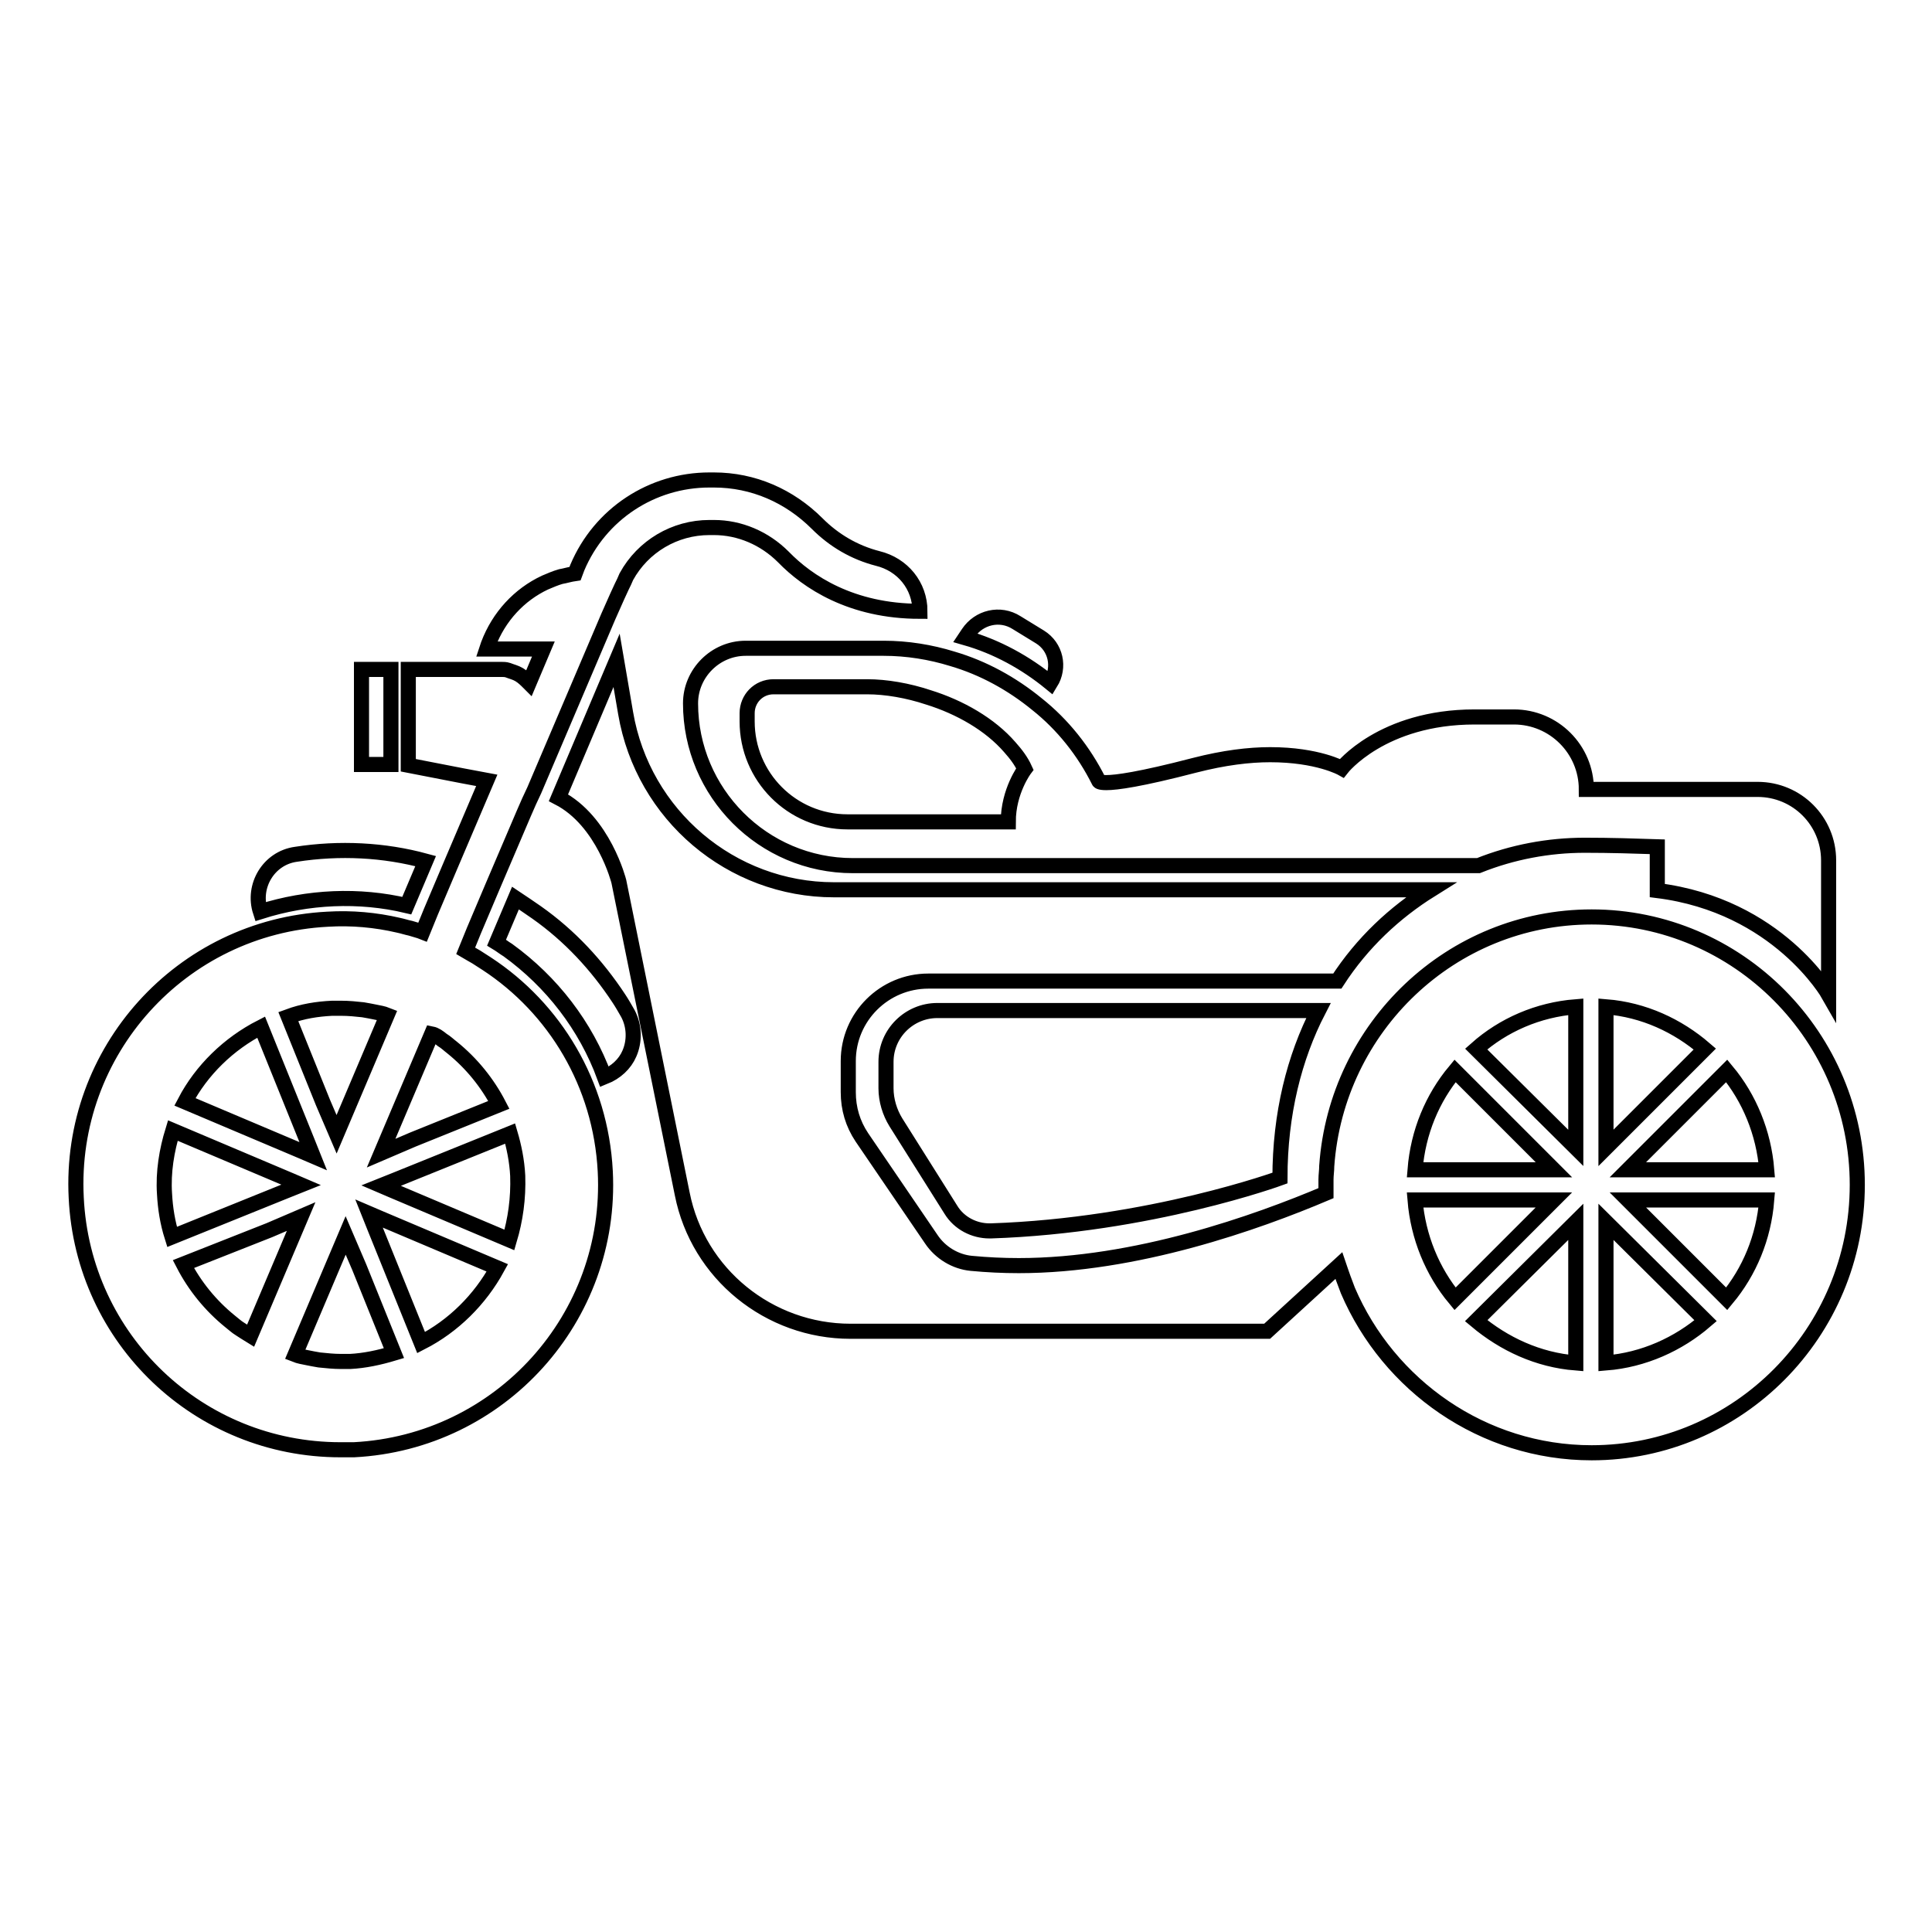 <?xml version="1.0" encoding="utf-8"?>
<!-- Svg Vector Icons : http://www.onlinewebfonts.com/icon -->
<!DOCTYPE svg PUBLIC "-//W3C//DTD SVG 1.1//EN" "http://www.w3.org/Graphics/SVG/1.1/DTD/svg11.dtd">
<svg version="1.1" xmlns="http://www.w3.org/2000/svg" xmlns:xlink="http://www.w3.org/1999/xlink" x="0px" y="0px" viewBox="0 0 256 256" enable-background="new 0 0 256 256" xml:space="preserve">
<g> <path stroke-width="2" fill-opacity="0" stroke="#000000"  d="M139.2,90.5c1.3-2.1,0.7-4.8-1.4-6.1l-3.1-1.9c-2.2-1.4-5-0.7-6.4,1.4l-0.4,0.6 C132.1,85.7,135.9,87.8,139.2,90.5L139.2,90.5z M117.1,85.9H98.8c-4,0-7.3,3.3-7.3,7.3l0,0c0,11.8,9.6,21.5,21.5,21.5h11.4h22.9 h48.6c4.5-1.8,9.3-2.7,14.1-2.7c3.4,0,6.6,0.1,9.6,0.2v5.8c16,2,22.7,13.8,22.7,13.8V114c0-5.2-4.2-9.4-9.4-9.4h-13.4h-9.3 c0-5.3-4.3-9.6-9.6-9.6h-5.2c-12.3,0-17.6,6.8-17.6,6.8s-3.2-1.8-9.5-1.8c-2.8,0-6.1,0.4-10,1.4c-7.3,1.9-10.4,2.3-11.7,2.3 c-1,0-1-0.2-1-0.2c-2-4-4.8-7.5-8.2-10.2c-3.3-2.7-7.1-4.8-11.2-6C123.3,86.4,120.2,85.9,117.1,85.9z M133.8,99 c0.8,0.9,1.5,1.8,2,2.9c0,0-2.2,2.9-2.2,7h-21.3c-7.4,0-13.3-6-13.3-13.3v-1.1c0-1.9,1.5-3.5,3.5-3.5h12.4c2.5,0,5.4,0.5,8.1,1.4 C127.2,93.7,131.2,96,133.8,99z M166.9,133.9h-42.7c-3.7,0-6.8,3-6.8,6.8v3.5c0,1.6,0.5,3.2,1.3,4.5l7.3,11.6 c1.1,1.8,3.1,2.8,5.1,2.8c0.1,0,0.1,0,0.2,0c21.1-0.7,38.3-7,38.3-7c0-8.5,1.9-16,5.1-22.2L166.9,133.9L166.9,133.9z M82.9,94.5 l-1.2-7L74,105.7c6,3.1,8,11.1,8,11.1l8.4,41.4c2.1,10.6,11.5,18.2,22.3,18.2h55.2l9.5-8.7c0.2,0.6,0.4,1.1,0.6,1.7 c0.2,0.5,0.4,1.1,0.6,1.6c5.4,12.6,17.9,21.5,32.3,21.5c19.4,0,35.2-15.9,35.2-35.5c0-19.6-15.8-35.5-35.2-35.5 c-18.6,0-33.8,14.6-35.1,33c0,0.6-0.1,1.2-0.1,1.8c0,0.2,0,0.5,0,0.7c0,0.4,0,0.7,0,1.1c-9.2,3.9-25.2,9.6-40.7,9.6 c-2.1,0-4.2-0.1-6.3-0.3c-2.1-0.2-4.1-1.4-5.3-3.2l-9.2-13.5c-1.2-1.8-1.8-3.8-1.8-6v-4.1c0-5.9,4.8-10.6,10.6-10.6h46.8l0,0h7.4 c3.3-5.1,7.6-9.1,12.4-12.1h-16.9h-48.4h-13.8C96.9,117.9,85.2,108,82.9,94.5z M205.9,155h-18.4c0.4-5,2.3-9.5,5.3-13.1L205.9,155z  M205.9,159l-13.1,13.1c-3-3.6-4.9-8.2-5.3-13.1H205.9z M208.8,161.9v18.7c-5-0.4-9.5-2.5-13.2-5.6L208.8,161.9z M212.8,180.6 v-18.7L226,175C222.4,178.1,217.8,180.2,212.8,180.6z M228.8,172.1L215.7,159h18.4C233.7,164,231.8,168.5,228.8,172.1z M215.7,155 l13.1-13.1c3,3.6,4.9,8.2,5.3,13.1H215.7z M212.8,152.1v-18.7c5,0.4,9.5,2.5,13.1,5.6L212.8,152.1z M208.8,133.4v18.7L195.6,139 C199.2,135.8,203.8,133.8,208.8,133.4z M39.2,113.2c-3.6,0.5-5.8,4.2-4.7,7.6c6.3-2,13.1-2.3,19.4-0.8l2.5-5.9 C50.9,112.6,45,112.3,39.2,113.2z M68.3,119l-2.5,5.9c0.5,0.3,1,0.7,1.5,1c5.8,4.2,10.3,10,12.8,16.8h0c1.5-0.6,2.7-1.7,3.3-3.1 c0.7-1.6,0.7-3.6-0.2-5.3c-0.4-0.7-0.8-1.4-1.2-2c-2.9-4.4-6.5-8.3-10.9-11.4C70.1,120.2,69.2,119.6,68.3,119z M45.1,192.1 C45.1,192.1,45.1,192.1,45.1,192.1c0.6,0,1.2,0,1.8,0c19.4-1,34.3-17.5,33.3-36.9c-0.6-11.6-6.7-21.6-15.7-27.5 c-0.5-0.3-0.9-0.6-1.4-0.9c-0.5-0.3-0.9-0.5-1.4-0.8l1.1-2.7l2.5-5.9l4.1-9.6l0.7-1.6l0.7-1.5l9.8-23l1.2-2.7l0.6-1.3 c0.2-0.4,0.4-0.8,0.6-1.3c2.2-4,6.4-6.5,11-6.5h0.6c3.4,0,6.7,1.4,9.2,3.9c3.2,3.3,9,7.2,18.1,7.2v0c0-3.4-2.3-6.2-5.6-7 c-3.1-0.8-5.8-2.4-8-4.6c-3.7-3.7-8.5-5.8-13.7-5.8h-0.6c-7.6,0-14.5,4.5-17.5,11.6l-0.3,0.8c-0.7,0.1-1.3,0.3-1.9,0.4 c-0.7,0.2-1.4,0.5-2.1,0.8c-3.4,1.6-6.1,4.5-7.5,8.2l-0.2,0.6h4h1.8H72l-1.9,4.5c-0.4-0.4-0.8-0.8-1.3-1.1c-0.5-0.3-1-0.4-1.5-0.6 c-0.3-0.1-0.6-0.1-0.9-0.1H54.1v12.7l7.2,1.4l1.6,0.3l1.6,0.3l-4.9,11.5l-2.5,5.9l-1.1,2.7c-0.5-0.2-1-0.3-1.6-0.5 c-0.5-0.1-1.1-0.3-1.6-0.4c-3-0.7-6.2-1-9.4-0.8c-19.4,1-34.3,17.5-33.3,36.9C11,177.5,26.4,192.1,45.1,192.1z M21.8,158.2 c-0.2-2.9,0.3-5.8,1.1-8.4l15.6,6.6l1.4,0.6l-2,0.8l-15.1,6.1C22.2,162,21.9,160.1,21.8,158.2z M68.6,155.8c0.1,3-0.3,5.8-1.1,8.5 l-15.6-6.6l-1.4-0.6l2-0.8l15.1-6.1C68.1,151.9,68.5,153.8,68.6,155.8z M35.7,163l2.1-0.9l2.1-0.9l-6.7,15.8 c-0.5-0.3-0.9-0.6-1.4-0.9c-0.5-0.3-0.9-0.7-1.3-1c-2.6-2.1-4.7-4.7-6.2-7.6L35.7,163z M46.4,180.4c-0.4,0-0.8,0-1.2,0c0,0,0,0,0,0 c-1,0-1.9-0.1-2.9-0.2c-0.6-0.1-1.1-0.2-1.6-0.3c-0.5-0.1-1.1-0.2-1.6-0.4l6.7-15.8l0.9,2.1l0.9,2.1l4.6,11.4 C50.2,179.9,48.3,180.3,46.4,180.4z M55.8,177.9l-6.1-15.1l-0.8-2l1.4,0.6l15.6,6.6C63.6,172.2,60.1,175.7,55.8,177.9z M58.6,137.8 c0.5,0.3,0.9,0.7,1.3,1c2.6,2.1,4.7,4.7,6.2,7.6L54.7,151l-2.1,0.9l-2.1,0.9l6.7-15.8C57.7,137.1,58.1,137.4,58.6,137.8z M44,133.6 c0.4,0,0.8,0,1.2,0c1,0,2,0.1,2.9,0.2c0.6,0.1,1.1,0.2,1.6,0.3c0.5,0.1,1.1,0.2,1.6,0.4l-6.7,15.8l-0.9-2.1l-0.9-2.1l-4.6-11.4 C40.1,134,42,133.7,44,133.6z M34.6,136.1l6.1,15.1l0.8,2l-1.4-0.6L24.5,146C26.7,141.8,30.3,138.3,34.6,136.1z M47.9,88.7h3.9 v12.6h-3.9V88.7z"/></g>
</svg>